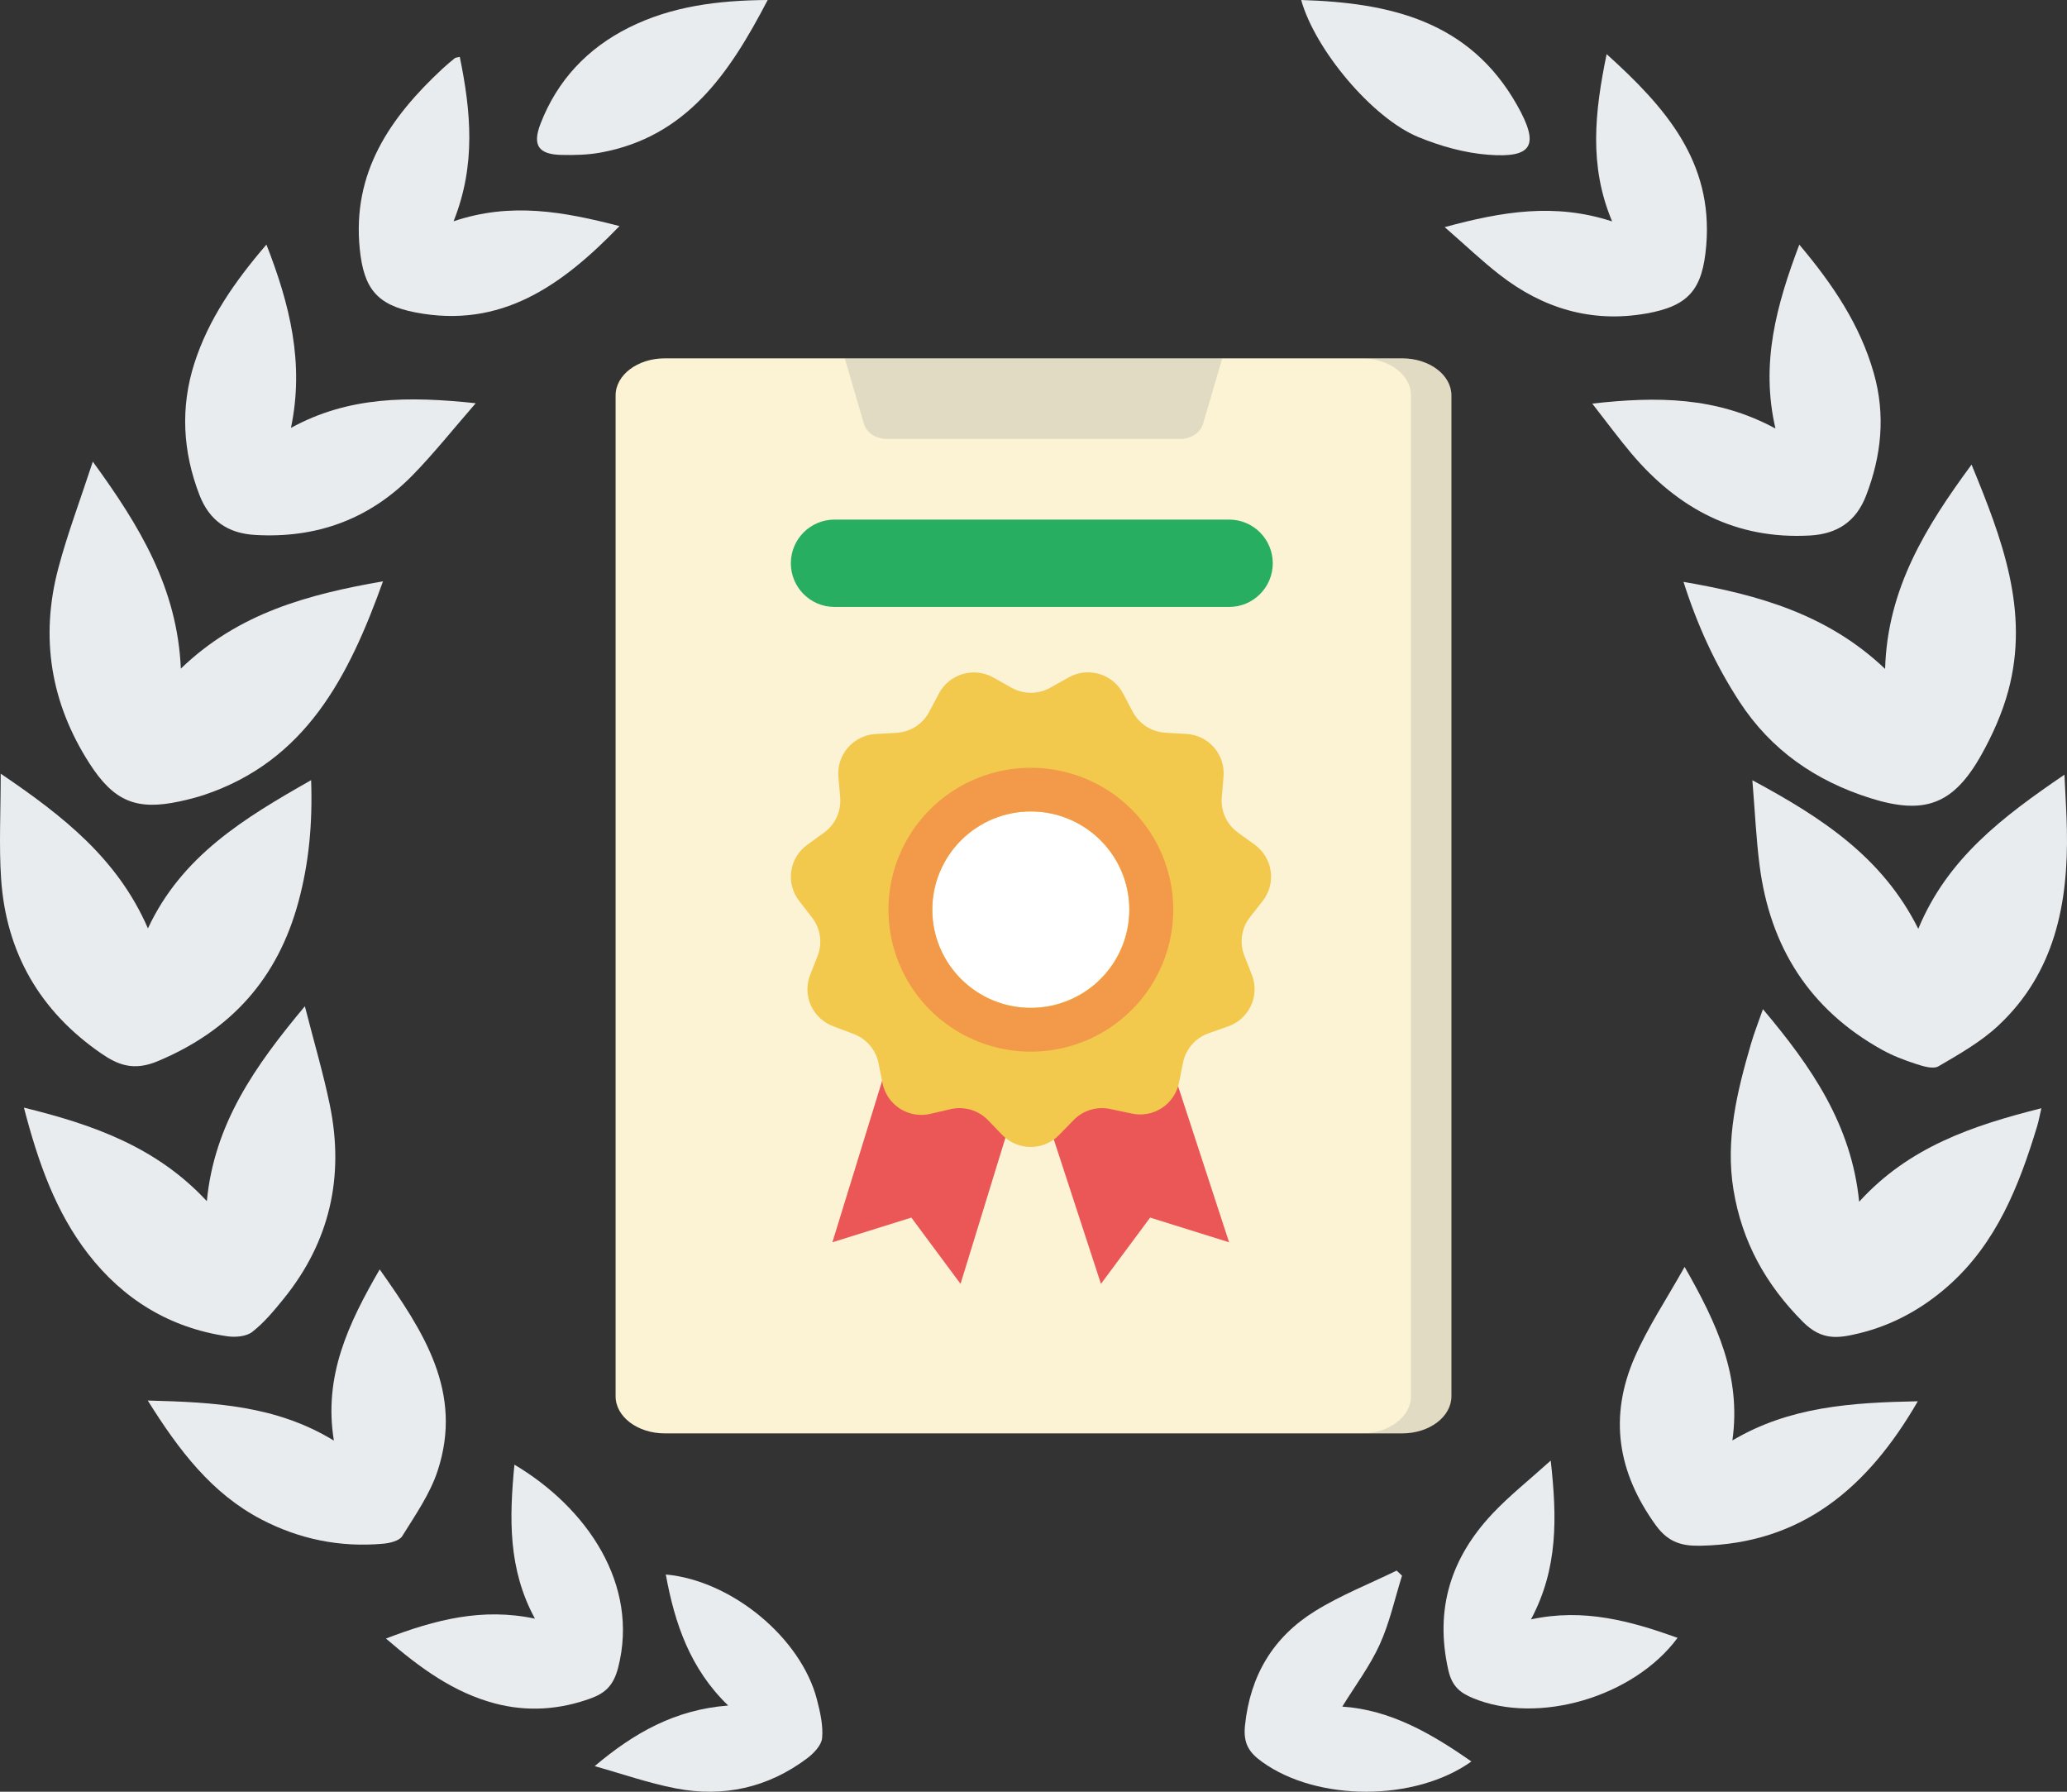 <svg width="120" height="104" viewBox="0 0 120 104" fill="none" xmlns="http://www.w3.org/2000/svg">
<rect x="0" y="0" width="120" height="104" fill="#333333" stroke="none"/>
<path d="M10.499 38.809C13.836 35.589 17.87 34.502 22.235 33.742C20.243 39.296 17.748 44.169 11.839 46.144C11.383 46.295 10.914 46.411 10.444 46.514C7.923 47.062 6.611 46.519 5.194 44.313C2.939 40.802 2.317 36.997 3.389 32.968C3.919 30.974 4.655 29.036 5.388 26.795C8.115 30.538 10.294 34.135 10.499 38.809Z" fill="#E9ECEF"/>
<path d="M18.062 45.284C18.153 47.822 17.93 50.112 17.325 52.349C16.125 56.782 13.428 59.808 9.155 61.597C7.75 62.185 6.838 61.808 5.875 61.146C2.336 58.71 0.348 55.307 0.063 50.991C-0.064 49.078 0.041 47.148 0.041 44.907C3.687 47.379 6.84 49.859 8.588 53.889C10.553 49.676 14.176 47.489 18.062 45.284Z" fill="#E9ECEF"/>
<path d="M1.389 64.292C5.435 65.286 9.091 66.581 12.008 69.72C12.438 65.241 14.788 61.889 17.699 58.408C18.233 60.502 18.773 62.312 19.151 64.155C19.999 68.3 19.148 72.074 16.474 75.379C15.916 76.068 15.337 76.769 14.647 77.309C14.3 77.581 13.664 77.632 13.191 77.563C9.864 77.079 7.164 75.424 5.119 72.785C3.229 70.345 2.216 67.47 1.389 64.292Z" fill="#E9ECEF"/>
<path d="M16.891 24.837C20.247 22.996 23.719 22.992 27.618 23.405C26.3 24.919 25.197 26.309 23.965 27.572C21.459 30.14 18.374 31.262 14.802 31.05C13.231 30.957 12.154 30.221 11.579 28.73C10.608 26.215 10.465 23.651 11.283 21.093C12.107 18.519 13.627 16.341 15.467 14.196C16.823 17.669 17.679 21.072 16.891 24.837Z" fill="#E9ECEF"/>
<path d="M8.578 81.293C12.454 81.394 16.035 81.578 19.384 83.619C18.771 79.864 20.229 76.818 22.043 73.682C24.58 77.278 26.916 80.802 25.403 85.384C24.959 86.728 24.107 87.946 23.351 89.165C23.18 89.44 22.635 89.569 22.248 89.604C19.756 89.83 17.378 89.346 15.168 88.191C12.292 86.687 10.397 84.201 8.578 81.293Z" fill="#E9ECEF"/>
<path d="M26.693 3.301C27.335 6.447 27.646 9.561 26.332 12.845C29.663 11.718 32.72 12.286 35.965 13.123C32.604 16.6 29.074 19.096 24.112 18.133C21.892 17.703 21.125 16.758 20.889 14.481C20.427 10.008 22.652 6.811 25.697 3.982C25.924 3.771 26.163 3.573 26.403 3.378C26.451 3.339 26.531 3.342 26.693 3.301Z" fill="#E9ECEF"/>
<path d="M29.865 85.016C34.069 87.511 37.127 91.969 35.887 96.796C35.625 97.816 35.148 98.267 34.323 98.572C32.495 99.245 30.61 99.372 28.736 98.876C26.355 98.247 24.404 96.836 22.407 95.109C25.266 94.012 28.002 93.307 31.056 93.954C29.491 91.076 29.565 88.118 29.865 85.016Z" fill="#E9ECEF"/>
<path d="M34.524 102.515C36.814 100.578 39.203 99.231 42.275 98.998C40.06 96.859 39.171 94.23 38.653 91.391C42.483 91.74 46.504 95.073 47.427 98.647C47.615 99.374 47.792 100.148 47.729 100.879C47.693 101.302 47.239 101.777 46.852 102.066C44.577 103.77 41.995 104.341 39.233 103.807C37.64 103.498 36.093 102.954 34.524 102.515Z" fill="#E9ECEF"/>
<path d="M44.568 0C42.346 4.269 39.848 7.958 34.846 8.86C34.108 8.992 33.339 9.01 32.587 8.992C31.265 8.962 30.898 8.436 31.376 7.193C32.351 4.656 34.118 2.794 36.514 1.599C38.986 0.365 41.661 0.02 44.568 0Z" fill="#E9ECEF"/>
<path d="M97.737 33.775C102.09 34.523 106.107 35.658 109.44 38.827C109.571 34.176 111.801 30.574 114.459 26.968C116.242 31.295 117.834 35.479 116.592 40.094C116.245 41.381 115.684 42.641 115.032 43.807C113.411 46.703 111.733 47.325 108.569 46.324C105.415 45.327 102.819 43.546 100.982 40.724C99.602 38.604 98.553 36.336 97.737 33.775Z" fill="#E9ECEF"/>
<path d="M111.367 53.912C113.058 49.828 116.257 47.415 119.852 44.966C119.907 46.18 119.974 47.162 119.994 48.146C120.081 52.444 119.293 56.467 116.007 59.535C114.994 60.48 113.745 61.188 112.54 61.892C112.231 62.072 111.655 61.894 111.241 61.759C110.559 61.538 109.878 61.278 109.253 60.93C105.06 58.599 102.757 54.968 102.152 50.227C101.955 48.688 101.886 47.133 101.734 45.289C105.775 47.462 109.292 49.759 111.366 53.913L111.367 53.912Z" fill="#E9ECEF"/>
<path d="M102.347 58.577C105.161 61.915 107.487 65.276 107.934 69.754C110.812 66.585 114.497 65.336 118.512 64.328C118.41 64.762 118.355 65.08 118.262 65.387C117.217 68.833 115.909 72.143 113.142 74.607C111.627 75.955 109.876 76.927 107.899 77.399C106.753 77.673 105.776 77.841 104.67 76.729C102.499 74.549 101.136 72.074 100.64 69.077C100.156 66.152 100.848 63.358 101.654 60.586C101.834 59.966 102.074 59.363 102.347 58.577Z" fill="#E9ECEF"/>
<path d="M103.074 24.873C102.197 21.084 103.131 17.715 104.459 14.2C106.41 16.515 107.983 18.85 108.782 21.655C109.474 24.086 109.231 26.455 108.33 28.781C107.756 30.261 106.677 30.991 105.094 31.082C100.793 31.328 97.425 29.537 94.707 26.317C93.96 25.431 93.273 24.493 92.439 23.427C96.193 23.003 99.645 23.019 103.074 24.873Z" fill="#E9ECEF"/>
<path d="M111.339 81.336C108.428 86.377 104.58 89.606 98.736 89.721C97.743 89.741 96.896 89.59 96.137 88.545C93.897 85.454 93.395 82.228 94.907 78.771C95.671 77.024 96.748 75.417 97.8 73.537C99.679 76.827 101.099 79.868 100.574 83.611C103.896 81.639 107.49 81.412 111.339 81.336Z" fill="#E9ECEF"/>
<path d="M93.273 3.142C96.691 6.225 99.456 9.376 99.057 14.237C98.847 16.795 98.058 17.764 95.559 18.2C92.385 18.754 89.561 17.896 87.052 15.94C86.026 15.141 85.08 14.237 83.872 13.183C87.208 12.28 90.254 11.762 93.592 12.852C92.233 9.616 92.583 6.5 93.273 3.142Z" fill="#E9ECEF"/>
<path d="M88.881 93.997C91.951 93.334 94.662 94.091 97.393 95.067C94.841 98.516 89.286 100.128 85.525 98.572C84.79 98.267 84.3 97.907 84.082 96.938C83.284 93.401 84.231 90.433 86.629 87.878C87.61 86.831 88.749 85.934 90.028 84.778C90.395 88.091 90.459 91.04 88.881 93.997Z" fill="#E9ECEF"/>
<path d="M81.394 91.46C80.974 92.797 80.676 94.189 80.1 95.455C79.525 96.716 78.672 97.849 77.927 99.059C80.719 99.247 83.1 100.62 85.422 102.245C82.137 104.586 76.477 104.574 73.279 102.273C72.558 101.755 72.165 101.248 72.277 100.161C72.58 97.233 73.923 95.022 76.336 93.521C77.831 92.592 79.495 91.94 81.082 91.164C81.186 91.263 81.29 91.361 81.394 91.46Z" fill="#E9ECEF"/>
<path d="M75.54 0C80.654 0.156 85.301 1.186 88.078 6.11C89.384 8.426 88.985 9.179 86.407 8.983C85.032 8.879 83.629 8.485 82.346 7.957C79.66 6.854 76.341 2.873 75.54 0Z" fill="#E9ECEF"/>
<g clip-path="url(#clip0_40000185_3472)">
<path d="M81.407 20.8H38.593C37.017 20.8 35.739 21.763 35.739 22.951V81.048C35.739 82.236 37.017 83.2 38.593 83.2H81.407C82.983 83.2 84.261 82.236 84.261 81.048V22.951C84.261 21.763 82.983 20.8 81.407 20.8Z" fill="#FBF3D4"/>
<path fill-rule="evenodd" clip-rule="evenodd" d="M79.061 83.2H81.406C82.983 83.2 84.261 82.236 84.261 81.048V22.951C84.261 21.763 82.983 20.8 81.406 20.8H79.061C80.638 20.8 81.916 21.763 81.916 22.951V81.048C81.916 82.236 80.638 83.2 79.061 83.2Z" fill="#0A2130" fill-opacity="0.11"/>
<path d="M70.957 20.8L69.847 24.591C69.774 24.844 69.603 25.07 69.362 25.231C69.121 25.392 68.825 25.48 68.519 25.48H51.481C51.175 25.48 50.878 25.392 50.638 25.231C50.397 25.07 50.226 24.844 50.153 24.591L49.044 20.8H70.957Z" fill="#0A2130" fill-opacity="0.11"/>
<path d="M45.913 32.695C45.913 31.295 47.048 30.16 48.448 30.16H71.356C72.756 30.16 73.891 31.295 73.891 32.695C73.891 34.095 72.756 35.23 71.356 35.23H48.448C47.048 35.23 45.913 34.095 45.913 32.695Z" fill="#27AE60"/>
<path d="M67.267 59.597L71.355 72.107L66.771 70.675L63.916 74.522L60.132 62.937" fill="#EB5757"/>
<path d="M52.095 59.87L48.324 72.107L52.909 70.675L55.764 74.522L59.306 63" fill="#EB5757"/>
<path d="M60.972 39.919L62.021 39.33C62.289 39.176 62.586 39.078 62.893 39.041C63.2 39.005 63.512 39.031 63.809 39.117C64.106 39.203 64.382 39.349 64.621 39.544C64.861 39.74 65.058 39.982 65.201 40.255L65.76 41.313C65.945 41.663 66.219 41.959 66.553 42.173C66.887 42.386 67.271 42.509 67.668 42.53L68.87 42.6C69.177 42.617 69.478 42.695 69.754 42.83C70.031 42.965 70.277 43.154 70.479 43.385C70.681 43.617 70.834 43.887 70.928 44.179C71.023 44.471 71.058 44.779 71.032 45.084L70.93 46.276C70.895 46.67 70.964 47.066 71.129 47.426C71.293 47.786 71.549 48.097 71.871 48.329L72.844 49.032C73.093 49.212 73.303 49.44 73.462 49.702C73.621 49.964 73.725 50.256 73.769 50.559C73.813 50.862 73.796 51.171 73.717 51.467C73.639 51.764 73.502 52.041 73.314 52.284L72.564 53.241C72.321 53.553 72.164 53.922 72.107 54.313C72.05 54.704 72.096 55.103 72.24 55.471L72.678 56.587C72.79 56.873 72.843 57.18 72.834 57.487C72.824 57.794 72.753 58.097 72.623 58.376C72.494 58.655 72.309 58.906 72.081 59.112C71.852 59.319 71.584 59.477 71.292 59.578L70.16 59.977C69.787 60.11 69.454 60.336 69.194 60.635C68.935 60.934 68.757 61.295 68.679 61.682L68.444 62.855C68.383 63.155 68.262 63.44 68.089 63.693C67.915 63.945 67.693 64.161 67.434 64.326C67.175 64.492 66.886 64.604 66.583 64.656C66.281 64.708 65.97 64.699 65.671 64.629L64.501 64.382C64.115 64.291 63.711 64.302 63.33 64.413C62.949 64.524 62.603 64.732 62.327 65.016L61.487 65.878C61.273 66.098 61.017 66.274 60.733 66.393C60.45 66.513 60.145 66.575 59.837 66.575C59.529 66.575 59.224 66.513 58.941 66.393C58.657 66.274 58.401 66.098 58.187 65.878L57.354 65.016C57.078 64.732 56.732 64.524 56.351 64.413C55.969 64.302 55.566 64.291 55.179 64.382L54.009 64.654C53.71 64.724 53.4 64.733 53.097 64.681C52.794 64.629 52.505 64.517 52.246 64.352C51.988 64.186 51.765 63.971 51.592 63.718C51.419 63.465 51.298 63.18 51.237 62.88L51.002 61.708C50.923 61.32 50.746 60.959 50.486 60.66C50.227 60.362 49.894 60.135 49.52 60.003L48.401 59.578C48.111 59.475 47.845 59.316 47.618 59.108C47.392 58.901 47.209 58.65 47.082 58.371C46.954 58.092 46.884 57.79 46.876 57.484C46.868 57.177 46.922 56.872 47.034 56.587L47.473 55.471C47.614 55.102 47.656 54.702 47.596 54.311C47.536 53.92 47.375 53.551 47.129 53.241L46.392 52.29C46.204 52.047 46.067 51.77 45.989 51.474C45.91 51.177 45.893 50.868 45.937 50.565C45.98 50.262 46.085 49.971 46.244 49.708C46.403 49.446 46.613 49.219 46.862 49.039L47.835 48.335C48.157 48.103 48.412 47.792 48.577 47.432C48.742 47.073 48.811 46.676 48.776 46.282L48.674 45.091C48.648 44.785 48.683 44.477 48.778 44.185C48.873 43.893 49.025 43.623 49.227 43.392C49.429 43.16 49.675 42.971 49.952 42.836C50.228 42.701 50.529 42.623 50.836 42.606L52.038 42.537C52.434 42.516 52.819 42.392 53.153 42.179C53.487 41.966 53.761 41.67 53.946 41.32L54.505 40.261C54.648 39.988 54.846 39.746 55.085 39.551C55.324 39.355 55.6 39.21 55.897 39.123C56.194 39.037 56.505 39.011 56.813 39.048C57.12 39.084 57.416 39.182 57.685 39.336L58.734 39.926C59.077 40.115 59.462 40.214 59.854 40.213C60.246 40.212 60.631 40.111 60.972 39.919Z" fill="#F2C94C"/>
<path d="M59.84 58.494C62.997 58.494 65.556 55.944 65.556 52.797C65.556 49.65 62.997 47.1 59.84 47.1C56.683 47.1 54.123 49.65 54.123 52.797C54.123 55.944 56.683 58.494 59.84 58.494Z" fill="white"/>
<path d="M59.846 47.099C60.978 47.099 62.085 47.434 63.026 48.061C63.967 48.687 64.7 49.578 65.134 50.62C65.567 51.663 65.68 52.809 65.459 53.916C65.238 55.022 64.693 56.039 63.893 56.836C63.093 57.634 62.073 58.177 60.963 58.397C59.853 58.617 58.702 58.505 57.656 58.073C56.611 57.641 55.717 56.91 55.088 55.972C54.459 55.034 54.124 53.931 54.124 52.803C54.124 51.291 54.727 49.84 55.8 48.77C56.873 47.7 58.329 47.099 59.846 47.099ZM59.846 44.565C58.212 44.565 56.613 45.048 55.254 45.953C53.895 46.858 52.835 48.145 52.209 49.65C51.584 51.156 51.42 52.812 51.739 54.41C52.058 56.009 52.845 57.477 54.001 58.629C55.157 59.781 56.63 60.566 58.234 60.884C59.837 61.202 61.499 61.038 63.01 60.415C64.52 59.791 65.811 58.735 66.72 57.38C67.628 56.026 68.113 54.433 68.113 52.803C68.113 50.618 67.242 48.523 65.692 46.977C64.141 45.432 62.039 44.565 59.846 44.565Z" fill="#F2994A"/>
</g>
<defs>
<clipPath id="clip0_40000185_3472">
<rect width="62.609" height="62.4" fill="white" transform="translate(28.696 20.8)"/>
</clipPath>
</defs>
</svg>
